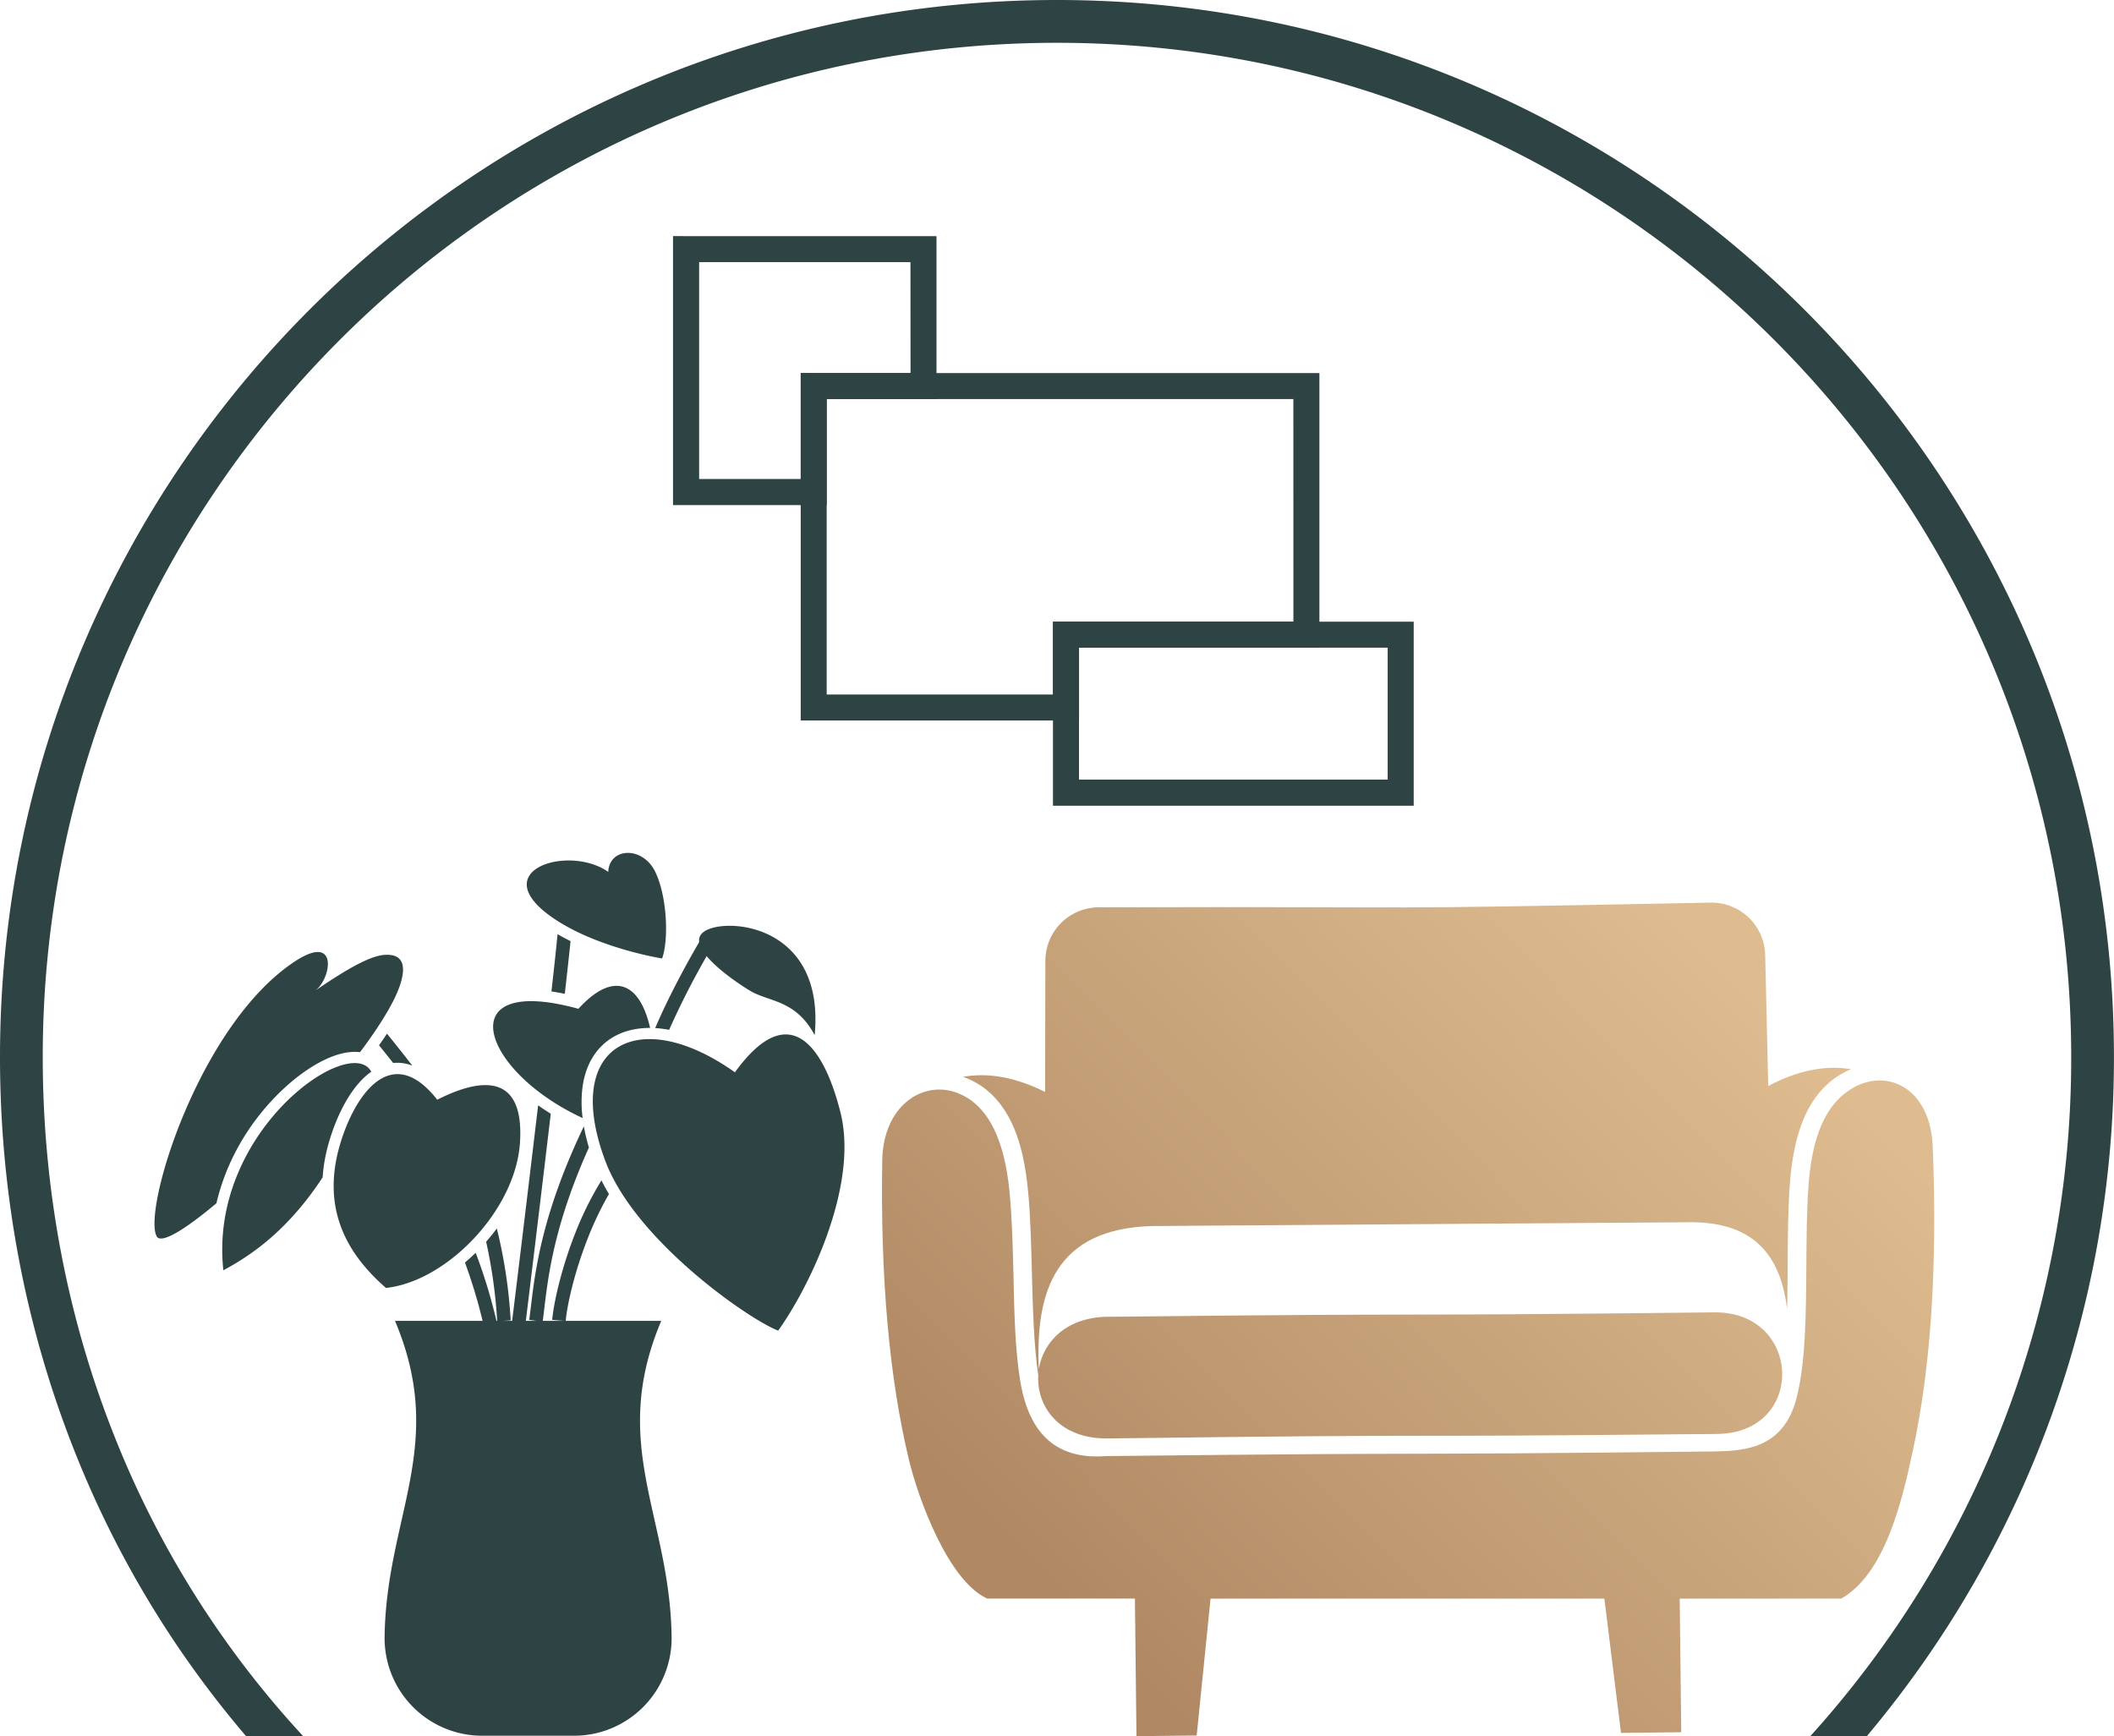 <svg id="Layer_1" data-name="Layer 1" xmlns="http://www.w3.org/2000/svg" xmlns:xlink="http://www.w3.org/1999/xlink" viewBox="0 0 1382.49 1135.35"><defs><style>.cls-1{fill:none;clip-rule:evenodd;}.cls-2{fill:#2e4343;}.cls-3{clip-path:url(#clip-path);}.cls-4{fill:url(#linear-gradient);}</style><clipPath id="clip-path" transform="translate(-1956.79 -142.43)"><path class="cls-1" d="M2681.15,1003.56c-27.12.29-42.17,16.53-45,34.25-2.34-50.83,10.77-92,74.48-93.58l352.57-2.49c44.13.14,58.49,25.86,62.32,56.69.22-9.45.28-19.19.35-28.89.1-17.82.21-35.54,1.28-51,1.16-16.76,4-34.7,11.53-49.46,6-11.77,15.21-21.86,28.57-27.45q-25.41-4.15-54.08,11-1.32-55.75-2-85.74a35.09,35.09,0,0,0-35.72-34.18c-247.55,4.93-152.53,2.43-400.11,3.07a35.06,35.06,0,0,0-34.93,35q-.06,30-.14,85.76-28.63-14.32-53.68-9.9c14,4.95,23.49,14.6,30,26.59,7.89,14.56,11.1,32.45,12.63,49.16,1.44,15.66,1.91,33.63,2.38,51.72.63,24,1.27,48.22,4.18,67.65-1.2,20.57,13.79,41.71,45.24,41.36l6.45-.06c240.87-3,145.36-.47,386.22-2.8l6.1-.07c58.34-.61,55.56-80.15-1.89-79.5-244.27,2.72-152.43.18-396.69,2.9m479.75,184.27c28-16.07,39.25-61.43,46.78-96.82q17.7-81.75,13-198.68c-.8-19.75-8.57-32.73-19-39-10.17-6.1-22.88-5.77-34,1-21.71,13.15-26.74,41.74-28.35,65-1.09,15.68-1.2,32.91-1.3,50.26-.2,32.12-.4,64.65-6.63,87.9-8.66,32.25-33.9,33.65-52.58,34.1-245.06,2.73-153.89.33-398.85,3.06-26.05,2-49.27-8.19-56-48.9-3.47-20.9-4-46.29-4.5-71.4-.46-17.62-.93-35.09-2.38-50.91-2.2-24-8.85-56.59-34.31-66.31-22.65-8.62-48.51,8.5-49.09,44.15q-1.86,115.25,17.42,195.64c6,25.23,25.69,79.34,51.22,90.89H2699l1,90,39.39-.43,9.07-89.52H3006l10.87,87.83,39.4-.46-1-87.37Z"/></clipPath><linearGradient id="linear-gradient" x1="713.6" y1="1065.5" x2="1142.24" y2="646.8" gradientUnits="userSpaceOnUse"><stop offset="0" stop-color="#b08964"/><stop offset="1" stop-color="#debc8f"/></linearGradient></defs><path class="cls-2" d="M2209.86,818.43q8.67,10.67,16.55,20.88a27.52,27.52,0,0,0-12.51-1.72q-4.5-5.69-9.25-11.57,2.67-3.75,5.21-7.59m-46.74-28.27c20.9-14.25,35.61-22.61,45.21-23.27,20.11-1.4,10,21.81,5.18,31-5.15,9.86-12.52,21-21.29,32.64-5.72-.72-12,.55-17.42,2.56-13.89,5.15-27.4,15.82-37.65,26.32-19,19.5-32.73,43.76-38.83,69.92-20.45,17.18-36.06,26.77-39,21.74-9.57-16.48,27.32-138.78,90.66-180.12C2178.31,752.49,2173.44,782.34,2163.12,790.16Zm46.08,194.55c-21.62-18.9-43.09-47.74-30.43-92.51,8.89-31.46,33.06-70,63.95-30.59,33.68-17,57-13.48,54.08,28.53C2293.73,933.94,2249.13,980.4,2209.2,984.71Zm-41.41-72.33c-22.4,34.18-46,50.64-64.93,60.78-9.92-90.82,83.15-155.46,96.73-129.85-.55.39-1.09.78-1.64,1.21-13.08,10.28-21.8,29.88-26.26,45.68A106,106,0,0,0,2167.79,912.38Zm297.9,100.24c20.49-28.57,52.69-94.86,40.77-142.55-10.5-42-32.91-76.34-69.06-26.37-63.09-44.81-113.38-17.8-84.64,58.26C2372.23,953.53,2446.21,1005.17,2465.69,1012.62Zm-127.88-139c-67.21-31.11-87.12-94.69-2.77-71.46,22.83-25,40.05-17.39,46.9,12.5-8.83,0-17.59,1.84-25.22,6.64-11.41,7.23-17.28,19.11-19,32.23A79,79,0,0,0,2337.81,873.59Zm52-104.37s-43.56-6.87-72.39-27.21c-43.26-30.51,11.29-47.61,37.14-29.42.72-16,22.42-17.06,30.69-.14C2393.1,728.54,2394.21,756.91,2389.8,769.22Zm99.74,50.13c6.5-68.2-50.58-76.64-69.14-69.35-5.12,2-6.85,5-6.38,8.48-5.4,9.22-18.58,32.45-28.78,56.25a71.88,71.88,0,0,1,9.13,1.16,528,528,0,0,1,24.54-48.21c8.15,9.82,23.94,20.05,28.62,22.79C2460.05,797.82,2477.13,796.23,2489.54,819.35ZM2396,1212.9c-1.07-79-41.09-125.37-6.79-206.65h-62.45c.79-9.62,5.37-30.87,14.2-53.46a213.94,213.94,0,0,1,14.07-29.48q-2.66-4.42-4.9-8.95a214,214,0,0,0-17.41,35.21c-9.2,23.52-14,45.91-14.79,56.06l7.93.62h-14.11c.4-3.06.64-5.14.91-7.35,2.69-22.57,6.64-55.64,29.26-106a132.2,132.2,0,0,1-3.31-13.88c-27.42,57.37-31.81,94.22-34.74,118.83-.38,3.18-.74,6.19-1,7.76l4.75.62h-6.95c1.94-15.85,9.3-76.36,16.31-135.46-2.82-1.74-5.59-3.55-8.28-5.47-7.32,61.89-15.2,126.65-17,140.93H2286l4.76-.31a326.79,326.79,0,0,0-9.06-60.1c-2.21,3-4.56,5.86-7,8.66a327.48,327.48,0,0,1,7.23,51.75h-.48a346.28,346.28,0,0,0-13.59-44.52c-2.29,2.22-4.63,4.37-7,6.41a340.41,340.41,0,0,1,11.53,38.11H2215.1c34.3,81.28-5.72,127.64-6.79,206.65a63.82,63.82,0,0,0,63.81,64.68h60.1A63.82,63.82,0,0,0,2396,1212.9Zm-66.09-455c-.89,8.73-2.2,20.59-3.76,34.47-2.83-.6-5.76-1.13-8.74-1.57,1.77-15.66,3.19-28.71,4-37.46C2324.24,755,2327.06,756.47,2329.94,757.92Z" transform="translate(-1956.79 -142.43)"/><g class="cls-3"><rect class="cls-4" x="575.6" y="589.88" width="691.4" height="545.47"/></g><path class="cls-2" d="M2117.67,1277.78a660.86,660.86,0,0,1-112.17-186.44c-31.64-79.77-48.71-167-48.71-257.65,0-190.89,77.37-363.69,202.47-488.79S2457.16,142.43,2648,142.43s363.69,77.39,488.78,202.47,202.46,297.9,202.46,488.79a688.68,688.68,0,0,1-161.56,444.09h-36.95a660.55,660.55,0,0,0,170.56-444.09c0-183.17-74.24-349-194.27-469s-285.85-194.27-469-194.27-349,74.25-469,194.27-194.28,285.86-194.28,469c0,87.31,16.34,171,46.64,247.38A630.59,630.59,0,0,0,2155,1277.78Z" transform="translate(-1956.79 -142.43)"/><path class="cls-2" d="M2552.2,313.85H2414V455.7h66.45V386.37h71.8Zm-146.77-17h163.8V403.41h-71.81v69.34h-100.5V296.83Z" transform="translate(-1956.79 -142.43)"/><path class="cls-2" d="M2802.61,403.41H2497.42V596.63h148V549h157.21Zm-313.7-17h330.73V566H2662.43v47.63h-182V386.37Z" transform="translate(-1956.79 -142.43)"/><path class="cls-2" d="M2864.28,566H2662.43v86.27h201.85Zm-210.37-17h227.4V669.35H2645.4V549Z" transform="translate(-1956.79 -142.43)"/></svg>